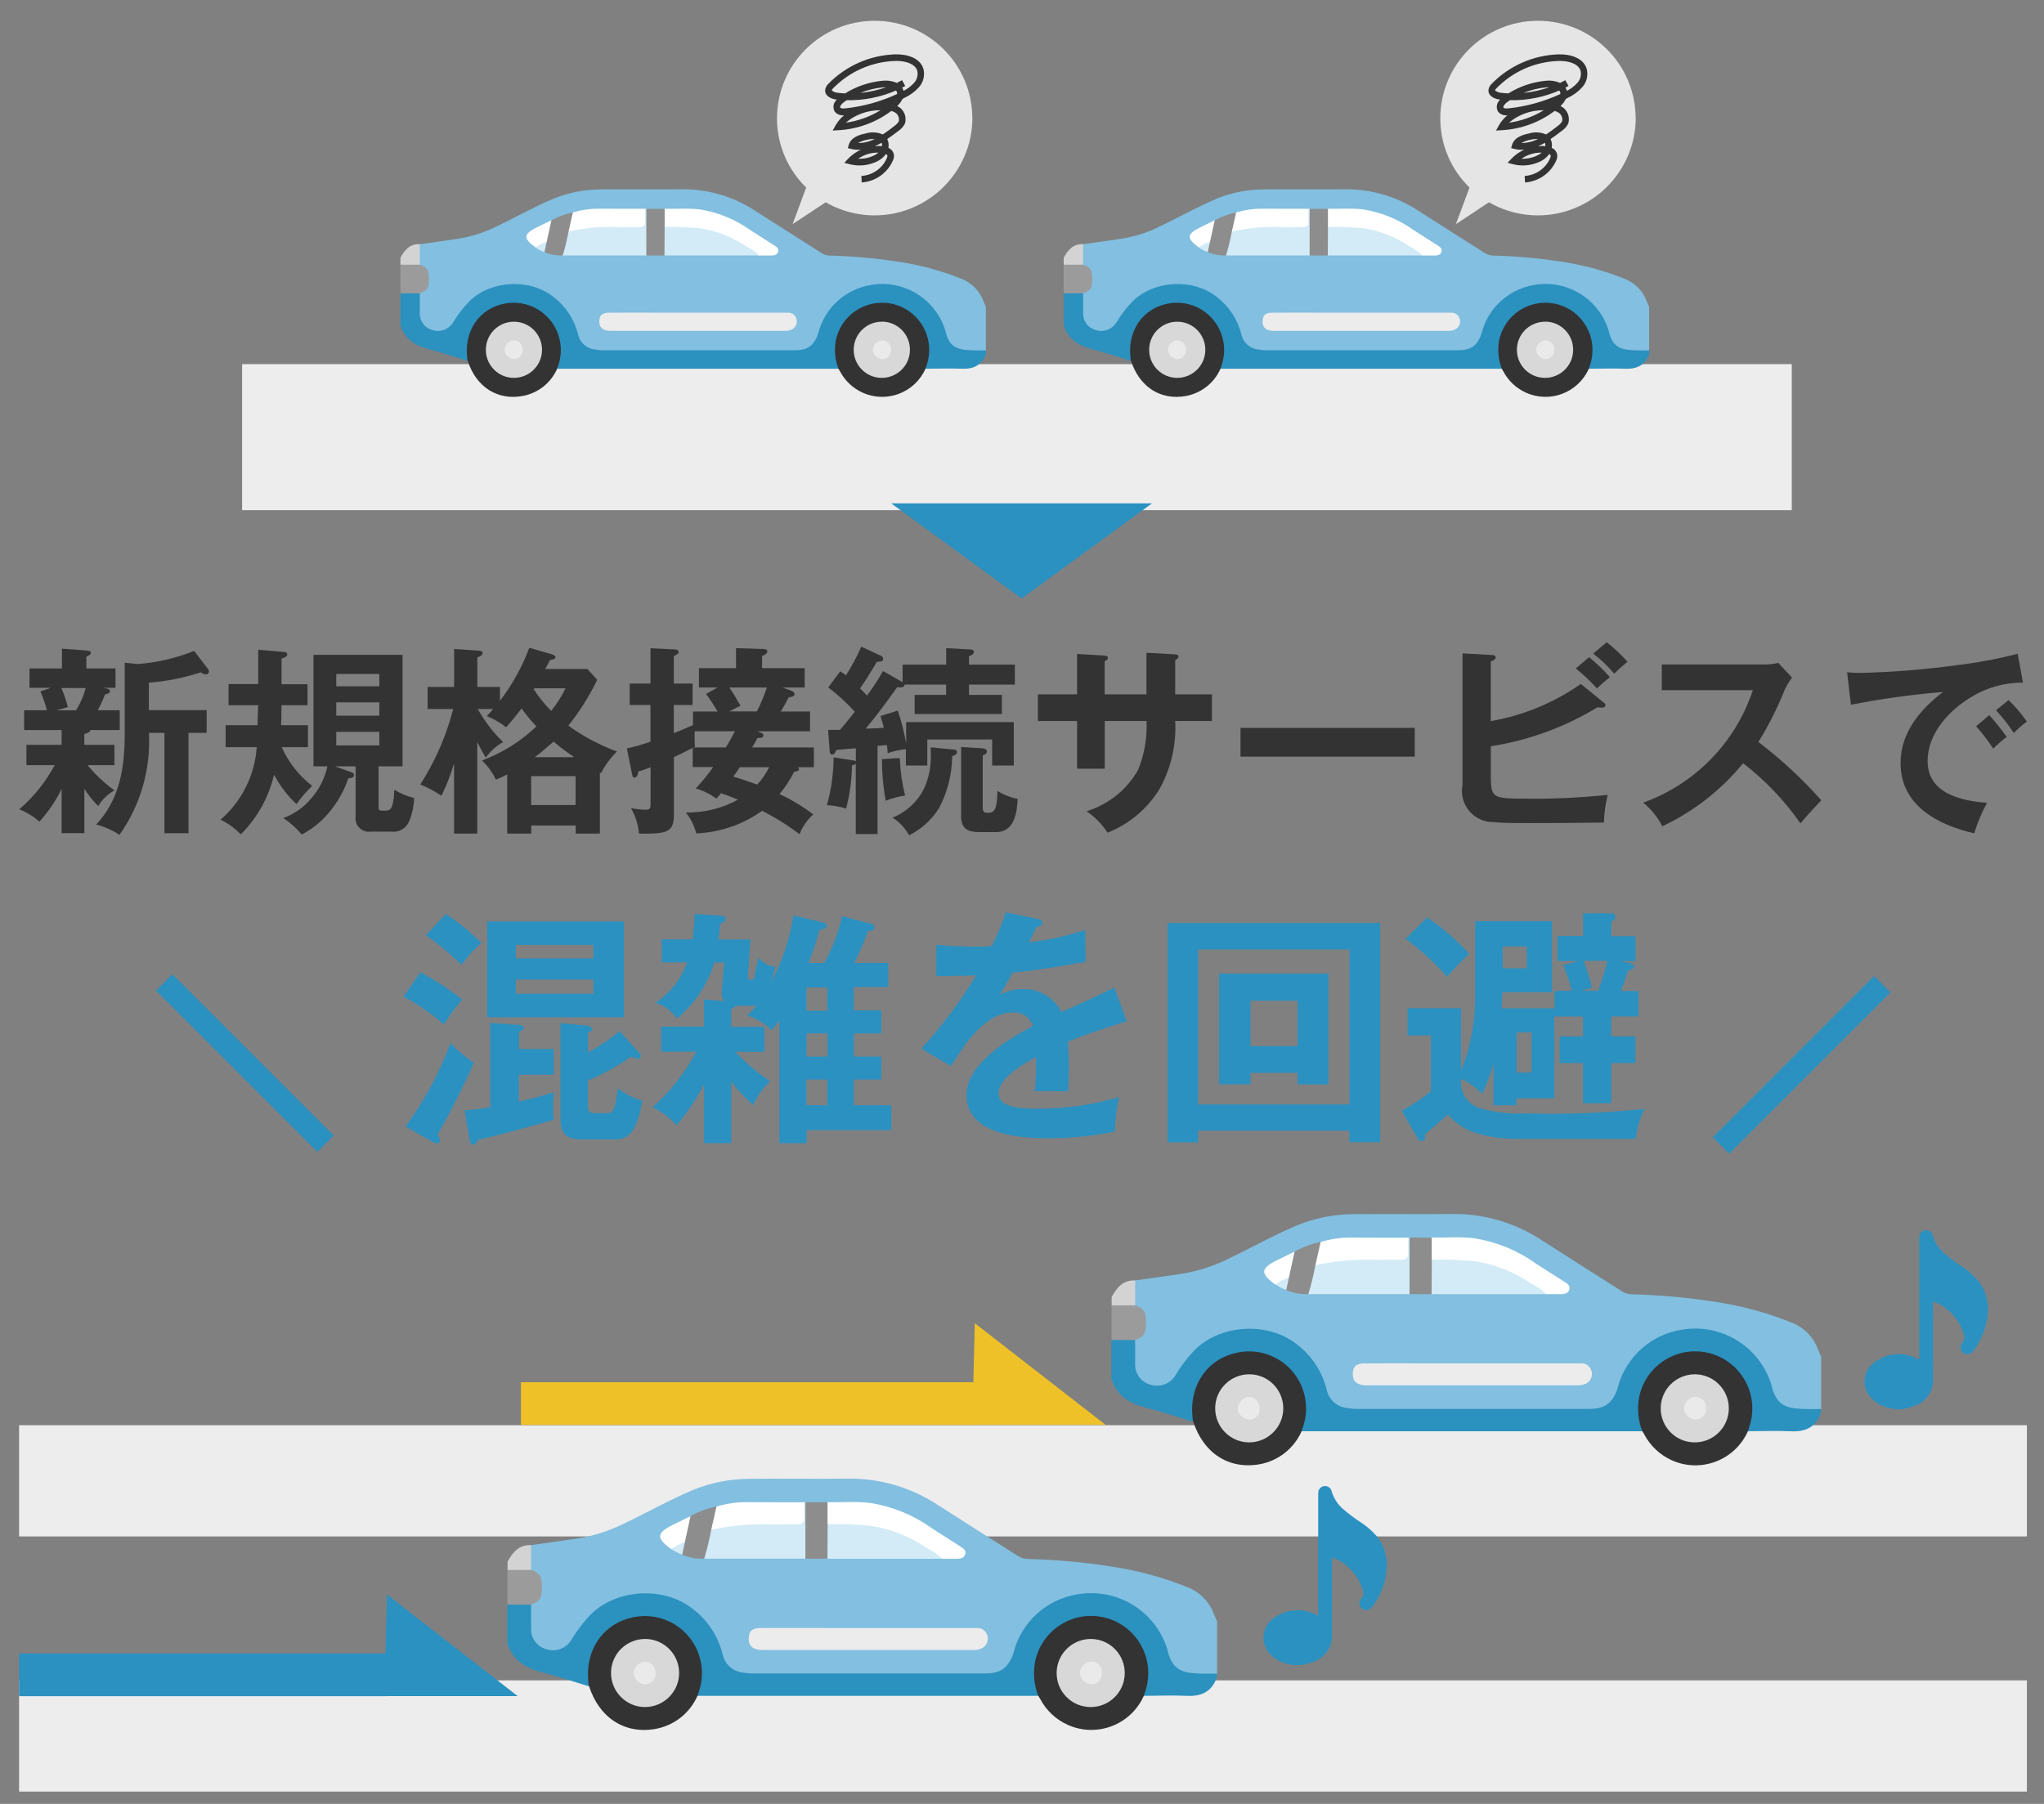 <?xml version="1.0" encoding="UTF-8"?>
<svg id="_レイヤー_36" data-name="レイヤー 36" xmlns="http://www.w3.org/2000/svg" viewBox="0 0 226 199.5">
  <rect x="0" y="0" width="226" height="199.5" fill="#808080" stroke="none"/>
  <defs>
    <style>
      .cls-1 {
        fill: #d3d3d3;
      }

      .cls-1, .cls-2, .cls-3, .cls-4, .cls-5, .cls-6, .cls-7, .cls-8, .cls-9, .cls-10, .cls-11, .cls-12, .cls-13, .cls-14, .cls-15 {
        stroke-width: 0px;
      }

      .cls-2 {
        fill: #eaeaea;
      }

      .cls-3 {
        fill: #d2ebf7;
      }

      .cls-4 {
        fill: #9b9b9b;
      }

      .cls-5 {
        fill: #82bfe0;
      }

      .cls-6 {
        fill: #e5e5e5;
      }

      .cls-7 {
        fill: #2b91bf;
      }

      .cls-8 {
        fill: #ededed;
      }

      .cls-9 {
        fill: #333;
      }

      .cls-10 {
        fill: #8d8d8d;
      }

      .cls-11 {
        fill: #fff;
      }

      .cls-12 {
        fill: #eec128;
      }

      .cls-13 {
        fill: #ececec;
      }

      .cls-14 {
        fill: #2b91c1;
      }

      .cls-15 {
        fill: #d8d8d8;
      }
    </style>
  </defs>
  <rect id="_長方形_62320" data-name="長方形 62320" class="cls-8" x="26.77" y="40.27" width="171.34" height="16.15"/>
  <g id="_グループ_158273" data-name="グループ 158273">
    <path id="_パス_923550" data-name="パス 923550" class="cls-6" d="M107.52,13.1c-.06,5.97-4.94,10.77-10.92,10.72-2.98-.03-5.81-1.28-7.84-3.47-1.83-1.97-2.85-4.56-2.85-7.25,0-5.96,4.83-10.8,10.8-10.8s10.8,4.83,10.8,10.8h.01Z"/>
    <path id="_パス_923551" data-name="パス 923551" class="cls-6" d="M87.65,24.78l5.85-3.87-3.21-3.28-2.65,7.15Z"/>
    <path id="_パス_923552" data-name="パス 923552" class="cls-9" d="M95.28,20.19l-.04-.73c1.23-.08,2.32-.83,2.81-1.96.04-.08.07-.18.07-.27-.02-.09-.08-.16-.16-.19-.3.4-.7.71-1.16.89-.9.39-1.9.48-2.85.23l-.6-.15.42-.45c.4-.42.88-.76,1.41-1-.36.02-.72,0-1.07-.09l-.37-.09.11-.37c.24-.81,1.13-1.1,1.87-1.25.62-.19,1.29-.15,1.89.11.44-.29.87-.61,1.27-.93.21-.14.38-.32.5-.53.09-.42-.12-.85-.52-1.02-.1-.05-.2-.09-.31-.12-1.69,1.27-3.71,2.01-5.82,2.13l-.66.04.32-.58c.24-.43.56-.8.94-1.11-.39.05-.79-.1-1.04-.41-.25-.44-.15-1,.25-1.33h-.06c-.67-.08-1.32-.45-1.24-1.1.05-.26.18-.49.37-.66,1.95-1.99,4.6-3.15,7.38-3.24,1.27-.03,2.74.37,3.11,1.61.18.71,0,1.47-.49,2.02-.44.49-.97.88-1.56,1.16l-.26.14c-.15.3-.35.57-.59.79.74.34,1.1,1.18.85,1.95-.17.33-.42.61-.73.81-.41.32-.81.61-1.22.89.15.3.19.64.13.97.32.14.55.43.61.77.02.22-.02.45-.12.65-.61,1.38-1.94,2.31-3.46,2.41ZM94.87,17.56c.56.02,1.12-.08,1.63-.3.23-.1.44-.22.62-.38-.8-.02-1.59.22-2.25.69h0ZM97.06,16.14c.16,0,.31,0,.46.03.02-.13,0-.26-.04-.38-.24.14-.49.26-.74.37.11,0,.22,0,.32,0h0ZM94.85,15.82c.66,0,1.3-.16,1.88-.46-.29,0-.58.03-.86.1-.36.06-.7.19-1.01.37h0ZM97.36,12.19h-.07c-1.38,0-2.73.49-3.78,1.38,1.37-.19,2.68-.66,3.85-1.38h0ZM93.64,11.07c-.11.07-.22.15-.32.22-.3.21-.49.51-.41.61.03.05.16.13.58.08,1.97-.21,3.9-.75,5.7-1.58,0-.05,0-.1,0-.15-.02-.09-.06-.17-.12-.24-1.71.74-3.56,1.11-5.43,1.07h0ZM99.14,6.74h-.12c-2.6.07-5.06,1.15-6.88,3-.05.05-.16.17-.17.23s.26.25.61.29c.29.03.57.06.86.07,1.25-.78,2.67-1.26,4.14-1.4.54-.06,1.08.02,1.57.24.2-.1.41-.2.59-.3l.35.64c-.11.06-.23.12-.34.18.07.11.12.23.15.36.44-.22.84-.52,1.17-.89.33-.36.46-.86.35-1.34-.25-.8-1.36-1.08-2.28-1.08h0ZM97.9,9.65c-.09,0-.18,0-.26.01-.87.08-1.71.29-2.52.62.97-.1,1.93-.31,2.85-.63h-.08Z"/>
  </g>
  <g id="_グループ_158273-2" data-name="グループ 158273">
    <path id="_パス_923550-2" data-name="パス 923550" class="cls-6" d="M180.86,13.1c-.06,5.97-4.94,10.77-10.92,10.72-2.98-.03-5.81-1.28-7.84-3.47-1.83-1.97-2.85-4.56-2.85-7.25,0-5.96,4.83-10.8,10.8-10.8s10.8,4.83,10.8,10.8h.01Z"/>
    <path id="_パス_923551-2" data-name="パス 923551" class="cls-6" d="M160.99,24.78l5.85-3.87-3.21-3.28-2.65,7.15Z"/>
    <path id="_パス_923552-2" data-name="パス 923552" class="cls-9" d="M168.62,20.19l-.04-.73c1.23-.08,2.32-.83,2.81-1.96.04-.08.07-.18.07-.27-.02-.09-.08-.16-.16-.19-.3.4-.7.71-1.16.89-.9.39-1.9.48-2.85.23l-.6-.15.42-.45c.4-.42.88-.76,1.41-1-.36.02-.72,0-1.07-.09l-.37-.09.11-.37c.24-.81,1.13-1.1,1.87-1.25.62-.19,1.29-.15,1.89.11.44-.29.87-.61,1.27-.93.21-.14.38-.32.5-.53.09-.42-.12-.85-.52-1.02-.1-.05-.2-.09-.31-.12-1.69,1.27-3.71,2.01-5.82,2.13l-.66.04.32-.58c.24-.43.56-.8.94-1.11-.39.05-.79-.1-1.04-.41-.25-.44-.15-1,.25-1.33h-.06c-.67-.08-1.32-.45-1.24-1.1.05-.26.18-.49.37-.66,1.95-1.99,4.6-3.15,7.38-3.24,1.27-.03,2.74.37,3.11,1.61.18.71,0,1.47-.49,2.02-.44.49-.97.88-1.56,1.16l-.26.14c-.15.3-.35.57-.59.79.74.34,1.1,1.18.85,1.95-.17.33-.42.61-.73.81-.41.32-.81.61-1.22.89.15.3.19.64.13.97.32.14.55.43.61.77.02.22-.02.45-.12.65-.61,1.38-1.94,2.31-3.46,2.41ZM168.21,17.56c.56.02,1.12-.08,1.63-.3.23-.1.44-.22.62-.38-.8-.02-1.59.22-2.25.69h0ZM170.4,16.14c.16,0,.31,0,.46.03.02-.13,0-.26-.04-.38-.24.14-.49.26-.74.37.11,0,.22,0,.32,0h0ZM168.19,15.82c.66,0,1.3-.16,1.88-.46-.29,0-.58.03-.86.1-.36.06-.7.19-1.01.37h0ZM170.69,12.19h-.07c-1.38,0-2.73.49-3.78,1.38,1.37-.19,2.68-.66,3.85-1.38h0ZM166.97,11.07c-.11.07-.22.15-.32.22-.3.21-.49.51-.41.61.03.05.16.13.58.08,1.97-.21,3.9-.75,5.7-1.58,0-.05,0-.1,0-.15-.02-.09-.06-.17-.12-.24-1.71.74-3.56,1.11-5.43,1.07h0ZM172.48,6.74h-.12c-2.6.07-5.06,1.15-6.88,3-.05.05-.16.17-.17.23s.26.25.61.29c.29.03.57.06.86.07,1.25-.78,2.67-1.26,4.14-1.4.54-.06,1.08.02,1.57.24.2-.1.41-.2.59-.3l.35.64c-.11.06-.23.12-.34.18.07.11.12.23.15.36.44-.22.84-.52,1.17-.89.33-.36.46-.86.35-1.34-.25-.8-1.36-1.08-2.28-1.08h0ZM171.24,9.65c-.09,0-.18,0-.26.01-.87.08-1.71.29-2.52.62.97-.1,1.93-.31,2.85-.63h-.08Z"/>
  </g>
  <path id="_パス_923562" data-name="パス 923562" class="cls-14" d="M112.96,66.19l14.41-10.52h-28.83l14.41,10.52Z"/>
  <rect id="_長方形_62321" data-name="長方形 62321" class="cls-8" x="2.11" y="157.62" width="222" height="12.3"/>
  <g id="_グループ_158278" data-name="グループ 158278">
    <path id="_パス_923582" data-name="パス 923582" class="cls-14" d="M209.52,155.85c-.34-.08-.68-.13-1.01-.23-.61-.18-1.17-.52-1.6-.99-1.01-1.03-1-2.68.02-3.69.08-.08.16-.15.25-.22,1.38-1.09,3.28-1.27,4.83-.45l.2.11v-13.42c0-.14.01-.27.04-.4.13-.39.56-.61.95-.47.23.08.4.25.48.48.23.82.7,1.55,1.36,2.09.56.48,1.15.93,1.77,1.33.7.44,1.32.98,1.87,1.6.86,1.06,1.25,2.42,1.09,3.78-.13,1.39-.63,2.72-1.45,3.86-.08.12-.17.23-.27.33-.28.27-.72.28-1.02.02-.29-.25-.34-.68-.13-1,0-.01.01-.02.02-.03.29-.27.37-.71.19-1.06-.49-1.6-1.67-2.88-3.22-3.5-.03-.01-.06-.02-.09-.03-.02,0-.04,0-.06,0v.24c0,2.76-.02,5.51,0,8.26.07,1.32-.73,2.54-1.97,3-.42.16-.85.28-1.29.36l-.13.04h-.84Z"/>
  </g>
  <rect id="_長方形_62323" data-name="長方形 62323" class="cls-8" x="2.11" y="185.84" width="222" height="12.3"/>
  <g id="_グループ_158281" data-name="グループ 158281">
    <path id="_パス_923603" data-name="パス 923603" class="cls-14" d="M143.06,184.17c-.34-.08-.68-.13-1.01-.23-.61-.18-1.17-.52-1.6-.99-1.01-1.03-1-2.68.02-3.69.08-.08.16-.15.25-.22,1.38-1.09,3.27-1.27,4.83-.45.06.03.11.06.2.1v-13.42c0-.13.01-.27.04-.4.1-.31.39-.52.72-.52.33,0,.62.21.71.52.23.82.7,1.55,1.36,2.09.56.48,1.15.93,1.77,1.33.7.44,1.32.98,1.87,1.6.86,1.06,1.25,2.42,1.09,3.78-.13,1.39-.63,2.72-1.45,3.86-.08.12-.17.23-.27.33-.28.27-.72.28-1.02.02-.29-.25-.34-.68-.13-1,0-.01.01-.02.02-.03.29-.27.37-.71.19-1.06-.49-1.6-1.67-2.88-3.22-3.5-.03-.01-.06-.02-.09-.03-.02,0-.04,0-.06,0v.24c0,2.75-.02,5.51,0,8.26.07,1.32-.73,2.54-1.97,3-.42.15-.85.28-1.29.36l-.13.03h-.84Z"/>
  </g>
  <g id="_グループ_158282" data-name="グループ 158282">
    <g>
      <rect id="_長方形_62324" data-name="長方形 62324" class="cls-14" x="2.11" y="182.87" width="40.67" height="4.72"/>
      <path id="_パス_923604" data-name="パス 923604" class="cls-14" d="M42.78,176.34l14.46,11.24h-14.73l.27-11.24Z"/>
    </g>
  </g>
  <g id="_グループ_158282-2" data-name="グループ 158282">
    <rect id="_長方形_62324-2" data-name="長方形 62324" class="cls-12" x="57.6" y="152.87" width="50.18" height="4.72"/>
    <path id="_パス_923604-2" data-name="パス 923604" class="cls-12" d="M107.78,146.34l14.46,11.24h-14.73l.27-11.24Z"/>
  </g>
  <g id="_グループ_158286" data-name="グループ 158286">
    <rect id="_長方形_62325" data-name="長方形 62325" class="cls-14" x="25.79" y="104.95" width="2.56" height="25.23" transform="translate(-75.2 53.58) rotate(-45)"/>
    <rect id="_長方形_62326" data-name="長方形 62326" class="cls-14" x="186.59" y="116.49" width="25.23" height="2.56" transform="translate(-24.93 175.35) rotate(-45)"/>
    <g id="_グループ_158284" data-name="グループ 158284">
      <path id="_パス_923617" data-name="パス 923617" class="cls-9" d="M9.32,81.19v1.18h3.33v2.25h-2.97c.87,1.05,1.86,1.99,2.97,2.79-.74.41-1.36,1.01-1.78,1.74-.59-.58-1.11-1.22-1.54-1.92v4.91h-2.52v-4.89c-.64,1.32-1.46,2.54-2.46,3.62-.65-.59-1.41-1.05-2.23-1.36,1.6-1.37,2.93-3.03,3.93-4.89h-3.13v-2.25h3.89v-1.63H2.67v-2.19h2.52c-.19-.71-.43-1.4-.72-2.08l1.16-.4h-2.37v-2.14h3.59v-2.19l2.7.2c.27.02.49.07.49.27,0,.15-.09.22-.49.42v1.3h3.22v2.14h-1.36l.34.07c.2.04.4.09.4.29s-.13.27-.54.38c-.23.6-.5,1.18-.8,1.74h2.43v2.19h-3.24c-.04.25-.38.36-.69.45ZM6.78,76.08c.3.68.54,1.39.72,2.12l-1.25.36h2.16c.47-.77.84-1.6,1.07-2.47h-2.7ZM16.47,81.12c.2,4-.95,7.95-3.26,11.21-.79-.52-1.66-.9-2.57-1.14,2.66-2.88,3.15-6.35,3.15-10.14v-7.76l1.47.15c2.13-.17,4.22-.66,6.21-1.45l1.52,1.99c.07.08.11.18.11.29,0,.17-.12.3-.29.31-.02,0-.03,0-.05,0-.2-.02-.4-.1-.56-.22-1.86.61-3.79.99-5.74,1.14v3.04h6.39v2.51h-2.01v11.1h-2.66v-11.1h-1.72v.06Z"/>
      <path id="_パス_923618" data-name="パス 923618" class="cls-9" d="M34,75.65v2.34h-2.88v.4c0,.6-.02,1.5-.04,1.81h2.97v2.43h-2.9c.75,1.69,1.91,3.16,3.37,4.29-.65.61-1.23,1.28-1.74,2.01-1.01-.94-1.84-2.04-2.48-3.26-.58,2.51-1.86,4.8-3.68,6.61-.64-.67-1.4-1.22-2.23-1.63,2.35-2.03,3.78-4.92,4-8.02h-3.44v-2.43h3.53c0-.51.02-1.47.07-2.21h-3.28v-2.34h3.28v-3.79l2.9.25c.2.02.31.09.31.27,0,.25-.31.36-.63.45v2.84h2.89ZM37,84.74l1.92.69c.13.04.22.15.22.29,0,.25-.25.34-.63.36-.48,1.44-1.25,2.77-2.25,3.91-.8.95-1.79,1.73-2.9,2.3-.59-.7-1.27-1.31-2.03-1.82,1.21-.44,2.28-1.2,3.1-2.19.88-1.01,1.49-2.22,1.77-3.53h-1.54v-12.33h9.85v12.33h-2.65v4.42c0,.46.02.49.67.49.56,0,.98-.02,1.07-2.32.68.42,1.42.73,2.19.92-.03.89-.22,1.77-.56,2.59-.33.78-1.15,1.24-1.99,1.12h-2.25c-.8.12-1.54-.42-1.67-1.22-.02-.13-.02-.26,0-.39v-5.61h-2.3ZM41.94,75.9v-1.36h-4.76v1.36h4.76ZM37.18,77.68v1.47h4.76v-1.47h-4.76ZM37.18,80.94v1.5h4.76v-1.5h-4.76Z"/>
      <path id="_パス_923619" data-name="パス 923619" class="cls-9" d="M64.96,74l1.07,1.18c-.87,1.81-1.94,3.51-3.19,5.07,1.65,1.2,3.46,2.16,5.38,2.86-.71.69-1.31,1.5-1.76,2.39l-.13-.07v6.76h-2.68v-.89h-4.91v.89h-2.66v-6.54c-.4.2-.83.4-1.25.58-.37-.8-.9-1.52-1.54-2.12,2.24-.84,4.29-2.12,6.02-3.77-.59-.63-1.14-1.29-1.65-1.99-.53.72-1.1,1.42-1.7,2.08-.65-.51-1.37-.93-2.14-1.24.25-.25.49-.51.71-.78h-1.71c.76,1.35,1.7,2.59,2.81,3.66-.76.42-1.42,1.01-1.92,1.72-.34-.56-.65-1.14-.94-1.72v10.12h-2.57v-7.75c-.36,1.23-.83,2.42-1.39,3.57-.73-.5-1.52-.92-2.34-1.25,1.65-2.57,2.88-5.39,3.64-8.35h-2.83v-2.44h2.93v-4.19l2.7.18c.25.02.45.04.45.25s-.15.31-.58.51v3.25h2.5v1.54c1.36-1.79,2.46-3.76,3.24-5.87l2.5.72c.22.07.4.2.4.31,0,.18-.18.27-.6.31-.07.15-.4.78-.54,1.01h4.68ZM63.64,89.03v-3.19h-4.91v3.19h4.91ZM59.02,76.23c.55.86,1.2,1.66,1.92,2.39.63-.77,1.16-1.61,1.59-2.5h-3.44l-.07.11ZM63.49,83.74c-.79-.53-1.55-1.1-2.28-1.72-.67.6-1.36,1.18-2.08,1.72h4.36Z"/>
      <path id="_パス_923620" data-name="パス 923620" class="cls-9" d="M76.64,78.69h2.7c-.39-.67-.82-1.32-1.27-1.94l1.27-.72h-2.06v-2.14h4.1v-2.21l2.88.09c.18,0,.58,0,.58.27s-.36.42-.58.51v1.34h4.71v2.14h-2.46l1.03.38c.18.07.31.18.31.36,0,.22-.22.29-.65.36-.27.51-.56,1.05-.87,1.56h3.23v2.19h-5.83l.34.13c.2.09.34.15.34.31,0,.27-.27.31-.65.29-.18.34-.4.74-.6,1.05h6.83v2.19h-1.76c.07.04.11.12.11.2,0,.2-.18.25-.54.31-.44.88-.98,1.7-1.61,2.46,1.32.61,2.57,1.37,3.73,2.25-.67.6-1.19,1.35-1.52,2.19-1.3-.99-2.68-1.85-4.13-2.59-2.13,1.52-4.66,2.39-7.28,2.5-.23-.84-.62-1.63-1.16-2.32,2.01.05,4-.44,5.76-1.41-.63-.27-1.25-.51-1.87-.72-.15.2-.31.38-.51.6-.69-.5-1.46-.88-2.28-1.12.69-.74,1.34-1.53,1.92-2.37h-2.26v-2.12c-.69.36-1.32.67-2.08,1.03v6.34c0,1.7-.51,2.12-3.01,2.12-.29,0-.58,0-.85-.02-.09-.99-.39-1.95-.89-2.81.53.11,1.07.17,1.61.18.51,0,.56-.18.56-.65v-4.04c-.46.18-.89.34-1.36.46-.02.27-.09.67-.45.67-.15,0-.18-.09-.27-.54l-.54-2.68c.89-.19,1.76-.44,2.61-.74v-4.06h-2.3v-2.37h2.3v-3.91l2.61.13c.11,0,.51,0,.51.31,0,.13-.11.2-.54.45v3.02h2.08v2.37h-2.08v3.11c.74-.29,1.43-.58,2.12-.89v-1.52ZM76.8,81.5c0,.36.02.72.04,1.07-.05.04-.1.07-.15.09h3.57c.36-.58.69-1.18,1-1.79h-4.44c-.02.21-.03.42-.02.62h0ZM84.79,76.03h-4.15c.45.65.85,1.34,1.24,2.03-.42.18-.84.39-1.24.62h3.04c.44-.85.81-1.74,1.11-2.65h0ZM81.8,84.85c-.22.36-.45.67-.72,1.03.92.29,1.77.58,2.64.89.54-.57.98-1.22,1.32-1.92h-3.24Z"/>
      <path id="_パス_923621" data-name="パス 923621" class="cls-9" d="M97.02,92.24h-2.4v-7.79c-.11.12-.26.19-.42.2-.02,1.61-.24,3.22-.65,4.78-.69-.23-1.4-.35-2.12-.38.48-1.72.73-3.5.74-5.29l2.19.34c.1,0,.2.04.27.11v-1.45c-.74.05-1.52.11-2.16.18-.07.2-.2.51-.46.51-.18,0-.25-.11-.27-.34l-.18-2.39h1.32c.51-.6,1.12-1.34,1.63-2.01-.89-.98-1.87-1.88-2.93-2.68l1.32-1.79c.22.14.43.29.63.45.65-1.01,1.22-2.07,1.7-3.17l2.23,1.03c.12.06.19.18.18.31,0,.27-.2.31-.69.34-.6,1.01-1.18,1.97-1.85,2.93.27.27.63.65.76.8.65-.87,1.24-1.78,1.77-2.72l2.1,1.2.07.04v-1.94h4.82v-1.83l2.72.15c.18,0,.34.09.34.27,0,.27-.36.4-.54.46v.94h5.07v2.21h-5.07v1.14h3.64v2.12h-9.65v-2.12h3.48v-1.14h-4.6c-.04.27-.18.31-.45.31-.12,0-.24,0-.36-.02-1.12,1.56-2.23,3.1-3.48,4.58.8-.02,1.34-.04,2.01-.09-.11-.45-.25-.89-.38-1.3l1.92-.6c.4,1.19.71,2.4.92,3.64v-2.37h11.9v4.8h-2.39v-2.88h-7.17v2.88h-2.37v-1.81c-.68.07-1.36.22-2.01.45-.02-.36-.04-.6-.09-.91l-1.03.11v9.74ZM99.49,83.83v.11c.06,1.36.25,2.72.58,4.04-.73.11-1.45.31-2.14.58-.28-1.52-.42-3.06-.42-4.6l1.99-.13ZM98.66,90.43c1.53-.6,2.78-1.75,3.51-3.22.56-1.23.81-2.58.74-3.93v-.63l2.59.25c.18.02.31.09.31.27s-.11.31-.53.46c-.02,2-.52,3.97-1.45,5.74-.81,1.29-1.95,2.33-3.31,3.01-.44-.8-1.07-1.47-1.84-1.96h0ZM108.66,82.77c.25.02.45.11.45.36s-.25.34-.45.4v5.76c0,.46.07.6.63.6.8,0,.94-.67,1-2.41.69.42,1.44.72,2.23.87-.07,1.56-.36,3.68-2.41,3.68h-1.76c-1.27,0-2.08-.31-2.08-1.74v-7.68l2.39.15Z"/>
      <path id="_パス_923622" data-name="パス 923622" class="cls-9" d="M126.77,72.19l3.17.18c.31.02.36.13.36.22,0,.22-.2.34-.36.4v3.8h4.06v2.95h-4.06c.14,2.6-.45,5.18-1.7,7.46-1.34,2.22-3.37,3.93-5.78,4.89-.61-.93-1.39-1.74-2.32-2.37,2.42-.75,4.47-2.39,5.71-4.6.69-1.71,1-3.54.92-5.38h-4.62v5.27h-3.06v-5.27h-4.33v-2.95h4.33v-4.47l2.95.18c.34.02.46.09.46.25s-.09.22-.36.38v3.66h4.62v-4.6Z"/>
      <path id="_パス_923623" data-name="パス 923623" class="cls-9" d="M156.43,80.5v3.18h-19.27v-3.18h19.27Z"/>
      <path id="_パス_923624" data-name="パス 923624" class="cls-9" d="M164.83,86.17c.07,2.1.31,2.16,4.15,2.16,2.93.03,5.86-.12,8.78-.42-.25,1-.39,2.03-.42,3.06-.56,0-2.43.02-3.91.04-1.52.02-2.99.02-3.84.02-1.61,0-3.51,0-4.4-.11-1.91.05-3.5-1.45-3.55-3.36,0-.26.01-.52.07-.78v-14.52l3.24.18c.31.02.42.09.42.27s-.15.29-.54.45v6.59c3.58-.62,6.98-2.02,9.96-4.11l2.55,2.08c.1.06.16.16.18.27,0,.25-.34.27-.51.27-.13,0-.25-.02-.38-.04-3.61,2.2-7.62,3.66-11.79,4.31v3.65ZM175.7,72.68c.83.67,1.59,1.41,2.3,2.21-.5.39-.98.8-1.43,1.25-.72-.8-1.5-1.54-2.34-2.21l1.47-1.25ZM177.65,71.03c.83.64,1.6,1.37,2.3,2.16-.51.41-1.01.85-1.47,1.32-.69-.82-1.47-1.57-2.32-2.23l1.49-1.25Z"/>
      <path id="_パス_923625" data-name="パス 923625" class="cls-9" d="M201.37,88.51c-.87.92-1.7,1.83-2.3,2.55-1.76-2.53-3.9-4.77-6.34-6.65-2.42,2.96-5.47,5.34-8.93,6.97-.52-1.01-1.24-1.9-2.12-2.61,5.74-2.06,10.21-6.65,12.13-12.44h-10.07v-2.84h11.34c.52,0,1.04-.05,1.54-.18l1.52,1.63c-.42.55-.76,1.16-1,1.81-.76,1.84-1.67,3.62-2.72,5.31,2.52,1.92,4.86,4.08,6.96,6.45Z"/>
      <path id="_パス_923626" data-name="パス 923626" class="cls-9" d="M205.66,74.42c3.57-.08,7.12-.37,10.66-.85,2.28-.27,4.54-.69,6.77-1.27l.58,3.19c-1.99-.01-3.95.53-5.65,1.56-2.5,1.47-4.89,4.06-4.89,7.12,0,3.57,3.68,4.4,6.57,4.62-.59,1.07-1.06,2.2-1.41,3.37-4.04-.92-8.15-3.09-8.15-7.77,0-3.37,2.16-5.92,4.69-7.86-3.42.28-6.82.75-10.18,1.41l-.42-3.59c.48.04.95.07,1.45.07ZM221.88,81.5c-.53.39-1.03.82-1.49,1.3-.57-.87-1.2-1.7-1.9-2.48l1.45-1.23c.7.76,1.34,1.57,1.94,2.41h0ZM224.11,79.8c-.52.38-1.01.81-1.45,1.27-.58-.9-1.24-1.74-1.97-2.52l1.39-1.12c.76.72,1.43,1.51,2.02,2.37h0Z"/>
    </g>
    <g id="_グループ_158285" data-name="グループ 158285">
      <g>
        <path id="_パス_923627" data-name="パス 923627" class="cls-14" d="M51.11,110.54c-.76.85-1.44,1.79-2.01,2.78-1.37-1.21-2.88-2.24-4.49-3.09l1.87-2.7c1.63.86,3.18,1.87,4.63,3.01ZM49.81,115.34c.76.84,1.63,1.57,2.59,2.18-1.2,2.73-2.55,5.4-4.03,8,.15.17.25.38.28.61.01.16-.11.3-.27.31-.01,0-.03,0-.04,0-.15,0-.29-.04-.41-.11l-3.09-1.74c2.08-2.83,3.75-5.95,4.97-9.24ZM53.23,104.28c-.83.72-1.57,1.53-2.21,2.43-1.21-1.21-2.53-2.31-3.94-3.28l2.21-2.34c1.42.92,2.74,2,3.94,3.2h0ZM61.23,116.03v2.83h-3.86v2.98c1.3-.31,2.63-.63,3.89-1.05-.08.53-.11,1.06-.11,1.6,0,.5.03,1.05.06,1.46-4.41,1.24-6.12,1.71-8.38,2.21-.19.39-.31.55-.52.55-.28,0-.36-.39-.39-.58l-.55-3.23c.95-.06,1.9-.18,2.84-.36v-9.31l3.17.22c.27.03.52.08.52.33,0,.19-.17.28-.52.44v1.9h3.86ZM68.98,101.91v10.59h-15.11v-10.59h15.11ZM65.61,104.5h-8.57v1.49h8.57v-1.49ZM57.04,108.33v1.57h8.57v-1.57h-8.57ZM65.01,122.2c0,.66.11.91.74.91h1.46c.69,0,.88-.91,1.08-2.73.82.59,1.74,1.05,2.7,1.35-.12,1.08-.42,2.12-.91,3.09-.39.79-1.22,1.26-2.1,1.19h-3.75c-1.65,0-2.26-.66-2.26-2.32v-10.53l2.84.25c.33.03.66.19.66.44,0,.14-.08.22-.46.33v2.23c1.24-.68,2.41-1.48,3.5-2.37l2.1,2.34c.19.22.22.25.22.41,0,.16-.12.3-.29.31-.02,0-.03,0-.05,0-.24-.05-.47-.13-.69-.25-1.5,1.05-3.11,1.94-4.8,2.65v2.7Z"/>
        <path id="_パス_923628" data-name="パス 923628" class="cls-14" d="M97.44,111.78v2.51h-3.03v2.56h3.03v2.54h-3.03v2.84h4.14v2.76h-9.37v1.44h-3.01v-13.59c-.26.39-.54.76-.86,1.1-.75-.74-1.67-1.3-2.67-1.63.38-.39.74-.8,1.08-1.24-.19.11-.41.17-.63.17h-1.74c-.11.19-.19.22-.5.31v2.01h3.67v2.76h-3.23c1.16,1.23,2.45,2.32,3.86,3.25-.78.76-1.42,1.65-1.9,2.63-.88-.78-1.69-1.65-2.4-2.59v6.81h-3.01v-6.49c-.84,1.62-1.85,3.14-3.03,4.52-.74-.83-1.64-1.5-2.65-1.99,1.96-1.75,3.59-3.83,4.83-6.15h-3.89v-2.77h4.74v-3.01l2.21.19c-.21-.31-.29-.68-.25-1.05l.27-3.23h-1.08c-.74,2.43-2.18,4.59-4.14,6.2-.58-.82-1.41-1.43-2.37-1.74,1.62-1.07,2.85-2.63,3.5-4.47h-2.82v-2.54h3.42c.13-.93.2-1.87.22-2.81l2.98.19c.06,0,.46.06.46.36,0,.25-.19.36-.61.53-.03.39-.11,1.16-.19,1.74h3.53l-.27,4c-.03.25,0,.46.33.46.25,0,.31-.08.39-.39.03-.11.33-1.6.41-2.07.48.57,1.16.94,1.9,1.02-.13.63-.31,1.25-.55,1.85,1.29-2.34,2.15-4.89,2.54-7.53l3.25.77c.22.06.44.19.44.41s-.25.33-.8.41c-.33,1.25-.73,2.47-1.21,3.67h1.74c.91-1.62,1.57-3.37,1.96-5.18l3.23.85c.2.02.35.19.36.39,0,.25-.22.39-.72.41-.43,1.21-.94,2.39-1.52,3.53h3.75v2.67h-3.81v2.57h3.05ZM91.48,111.78v-2.57h-2.32v2.57h2.32ZM89.17,116.85h2.32v-2.56h-2.32v2.56ZM91.48,122.23v-2.84h-2.32v2.84h2.32Z"/>
        <path id="_パス_923629" data-name="パス 923629" class="cls-14" d="M111.18,100.89l3.53.74c.25.06.55.14.55.44,0,.17-.14.41-.66.44-.25.52-.58,1.21-.83,1.71,2.12-.25,4.21-.71,6.23-1.38l.03,3.53c-2.54.46-5.35.94-8.05,1.19-.5.88-.97,1.68-1.43,2.46.81-.43,1.71-.65,2.63-.63,1.76-.03,3.39.96,4.17,2.54,1.99-.88,4.22-1.87,5.85-2.73l1.38,3.75c-2.21.69-4.47,1.41-6.51,2.26.08.91.11,1.85.11,2.76s-.03,1.82-.08,2.73c-.83-.03-1.85-.03-2.34-.03-.44,0-.91,0-1.35.03.12-1.26.17-2.53.14-3.8-1.35.74-4.14,2.29-4.14,4.03s3.06,1.68,4.66,1.68c2.93-.02,5.84-.45,8.66-1.27-.3,1.25-.45,2.52-.44,3.8-2.5.52-5.05.77-7.61.74-3.14,0-8.82-.49-8.82-4.77,0-3.45,4.66-6.23,7.36-7.64-.32-.97-1.27-1.59-2.29-1.49-3.01,0-5.38,3.64-6.78,5.93l-3.28-1.93c2.28-2.5,4.31-5.22,6.07-8.11-.83.03-2.12.06-3.09.06h-1.32v-3.45c1.46.14,2.95.22,4.44.22.55,0,1.21-.03,1.68-.06.63-1.2,1.15-2.46,1.56-3.75Z"/>
        <path id="_パス_923630" data-name="パス 923630" class="cls-14" d="M132.47,125.04v1.3h-3.36v-24.26h23.49v24.24h-3.4v-1.27h-16.73ZM149.21,105h-16.74v17.15h16.74v-17.15ZM138.26,118.65v1.27h-3.47v-12.24h12.08v12.25h-3.4v-1.27h-5.2ZM143.47,110.68h-5.21v5.02h5.21v-5.02Z"/>
        <path id="_パス_923631" data-name="パス 923631" class="cls-14" d="M171.88,111.48v-1.9h1.9c-.23-.97-.54-1.92-.94-2.84l1.71-.46h-2.34v-2.76h2.83v-2.51h3.12c.25,0,.44.11.44.39s-.22.41-.44.53v1.6h2.67v2.76h-1.71l1.05.22c.17.03.52.19.52.39,0,.28-.46.39-.69.44-.25.77-.5,1.52-.77,2.26h1.93v2.81h-3.01v2.21h2.67v2.95h-2.67v4.44h-3.12v-4.44h-2.59v-2.95h2.59v-2.2h-3.17v9.05h-4.19v.77h-2.54v-4.75c-.27,1.21-.7,2.38-1.27,3.47-.67-.68-1.45-1.24-2.32-1.66v.5c.03,1.24.83,2.33,2.01,2.73,1.69.5,3.45.7,5.21.61,4.35.12,8.71-.05,13.04-.5-.49,1.04-.81,2.16-.94,3.31h-13.35c-1.28,0-2.56-.17-3.8-.5-1.41-.32-2.67-1.08-3.61-2.18-.86.72-1.74,1.46-2.56,2.21.02.11.03.22.03.33.01.2-.15.38-.35.39-.02,0-.04,0-.06,0-.17-.01-.32-.12-.39-.27l-1.79-3.09c1.14-.61,2.23-1.33,3.23-2.15v-6.18h-2.57v-3.01h5.9v6.97c1.06-2.7,1.59-5.57,1.57-8.46v-8.13h8.49v7.86h-5.49c-.03.61-.06,1.19-.08,1.77h5.83ZM162.45,105.49c-.63.55-1.87,1.87-2.46,2.54-1.36-1.57-2.89-2.98-4.58-4.19l2.37-2.37c1.72,1.14,3.29,2.49,4.66,4.03ZM166.15,107.09h2.67v-2.42h-2.67v2.42ZM167.69,118.62h1.65v-4.44h-1.65v4.44ZM176.02,109.24l-1.21.33h1.9c.39-1.08.74-2.21,1.02-3.31h-2.65c.39.96.71,1.96.94,2.98h0Z"/>
      </g>
    </g>
  </g>
  <g id="_グループ_50625" data-name="グループ 50625">
    <path id="_パス_692473" data-name="パス 692473" class="cls-5" d="M46.42,27.01c1.44-.21,2.87-.4,4.31-.62,1.44-.24,2.83-.68,4.14-1.33,2.13-1.01,4.18-2.19,6.36-3.1,1.65-.67,3.4-1.01,5.18-1.01,2.97-.03,5.94.02,8.91-.02,2.93-.04,5.8.8,8.24,2.42,2.41,1.55,4.83,3.07,7.24,4.61.26.18.57.28.88.3,2.46.06,4.92.27,7.35.64,2.51.35,4.96,1,7.31,1.95,1.13.45,2.02,1.37,2.42,2.51.07.2.17.38.25.57v4.8c-.07.08-.15.15-.24.2-1.65.74-3.95-.27-4.47-1.99-.75-2.47-2.29-4.21-4.79-4.93-3.67-1.11-7.54.96-8.66,4.63,0,.03-.02.06-.03.09-.12.45-.31.87-.57,1.26-.55.71-1.42,1.11-2.32,1.06-.61.02-1.22,0-1.83,0h-19.4c-.95,0-1.84-.14-2.53-.9-.32-.39-.55-.85-.65-1.34-1.04-3.7-4.88-5.87-8.58-4.83-.81.23-1.56.59-2.24,1.09-.87.64-1.59,1.46-2.1,2.41-.41.94-1.38,1.51-2.4,1.42-1.15-.05-2.06-.98-2.09-2.13-.08-.77-.04-1.56.11-2.32.04-.14.13-.26.25-.34.69-.48.87-1.43.39-2.12-.09-.13-.2-.25-.33-.34-.18-.11-.3-.29-.34-.5-.07-.73-.31-1.47.21-2.14Z"/>
    <path id="_パス_692474" data-name="パス 692474" class="cls-7" d="M46.42,32.44c0,.71,0,1.43,0,2.14-.05.9.54,1.7,1.41,1.93.85.27,1.78-.07,2.26-.83.51-.87,1.13-1.67,1.84-2.39,2.37-2.31,6.65-2.52,9.25-.46,1.35,1.02,2.32,2.48,2.73,4.13.18.9.92,1.58,1.83,1.69.35.06.71.1,1.06.09,6.91,0,13.82,0,20.73,0,.86,0,1.73,0,2.37-.77.26-.33.46-.7.57-1.11.71-2.8,3.01-4.9,5.86-5.35,3.43-.59,6.8,1.34,8.04,4.6.05.14.1.28.14.42.46,2.06,1.52,2.15,3.06,2.22.48.02.97,0,1.45,0v.38c-.46,1.28-1.4,1.71-2.71,1.65-1.32-.06-2.65,0-3.97,0-.35-.29-.11-.63-.05-.93.33-1.85-.04-3.47-1.49-4.75-1.52-1.44-3.81-1.71-5.63-.67-1.84,1.03-2.82,3.11-2.46,5.18.07.38.42.78,0,1.17h-31.09c-.35-.31-.09-.67-.03-.99.3-1.8-.06-3.4-1.46-4.65-1.38-1.36-3.46-1.73-5.22-.91-1.78.71-2.95,2.42-2.97,4.33-.02.29-.01.59,0,.88,0,.2.01.38-.22.47-1.45-.44-2.88-.92-4.34-1.3-1.48-.38-2.62-1.1-3.1-2.62v-3.53c.65-.43,1.5-.43,2.15,0Z"/>
    <path id="_パス_692475" data-name="パス 692475" class="cls-4" d="M46.42,32.44h-2.15v-3.17c.65-.43,1.5-.43,2.15,0,.84.31,1,.59,1,1.65,0,.94-.18,1.21-1,1.52Z"/>
    <path id="_パス_692476" data-name="パス 692476" class="cls-1" d="M46.42,29.27h-2.15v-.76c.47-.86,1.04-1.56,2.15-1.51,0,.76,0,1.51,0,2.27Z"/>
    <path id="_パス_692477" data-name="パス 692477" class="cls-9" d="M51.7,39.88c-.53-3.21,1.3-5.89,4.33-6.34,2.84-.43,5.49,1.54,5.92,4.38.12.77.06,1.56-.17,2.31-.06.18-.12.36-.17.54-.69,1.57-2.11,2.7-3.8,3.02-2.82.52-5.17-.99-6.1-3.9Z"/>
    <path id="_パス_692478" data-name="パス 692478" class="cls-9" d="M92.7,40.76c-.37-.97-.47-2.01-.3-3.03.53-2.83,3.26-4.69,6.09-4.16,2.83.53,4.69,3.26,4.16,6.09-.04.19-.08.39-.14.58-.06.18-.12.36-.18.54-1.18,2.65-4.29,3.84-6.94,2.65-1.07-.48-1.95-1.3-2.5-2.34-.06-.11-.13-.22-.19-.32Z"/>
    <path id="_パス_692479" data-name="パス 692479" class="cls-13" d="M77.14,34.58h9.36c.21,0,.42,0,.63,0,.49-.02.91.34.96.83.07.48-.22.94-.68,1.08-.2.08-.41.11-.62.1-6.43,0-12.85,0-19.28,0-.84,0-1.24-.34-1.25-1.01,0-.69.3-1,1.07-1,2-.01,4,0,6,0h3.79Z"/>
    <path id="_パス_692480" data-name="パス 692480" class="cls-3" d="M71.46,28.25h-9.24c-.14-.18-.18-.42-.11-.65.22-.72.12-1.53.7-2.13,1.17-.47,2.42-.69,3.68-.67,1.15-.04,2.3,0,3.46-.01.81-.01.99-.18,1.08-.98,0-.27.11-.54.31-.72h.13c.21.18.32.45.3.73.02,1.23.02,2.47,0,3.7.03.28-.08.55-.29.73Z"/>
    <path id="_パス_692481" data-name="パス 692481" class="cls-11" d="M73.48,23.09c1.3.03,2.61-.09,3.91.07,2,.32,3.91,1.1,5.56,2.28.88.57,1.77,1.13,2.66,1.7.25.16.53.33.43.69-.1.37-.43.43-.76.43-.44,0-.88,0-1.33,0-.76-.23-1.48-.57-2.12-1.03-1.95-1.22-4.22-1.85-6.53-1.8-.4,0-.8.01-1.2-.01-.32.03-.63-.09-.85-.33-.08-.68-.31-1.38.21-1.99Z"/>
    <path id="_パス_692482" data-name="パス 692482" class="cls-3" d="M73.49,25.1c1.32-.02,2.65.03,3.97.15,1.83.29,3.58.99,5.11,2.04.51.25.98.57,1.4.96h-10.49c-.15-.12-.25-.29-.27-.48-.06-.74-.06-1.49,0-2.23,0-.19.11-.37.28-.45Z"/>
    <path id="_パス_692483" data-name="パス 692483" class="cls-11" d="M71.33,23.1c0,.46-.02.92,0,1.38s-.19.64-.64.63c-1.07-.01-2.14.03-3.21-.01-1.55,0-3.1.17-4.61.51-.12-.06-.23-.16-.21-.28.11-.66.07-1.37.69-1.84.9-.27,1.84-.41,2.78-.41,1.73.02,3.47,0,5.21.01Z"/>
    <path id="_パス_692484" data-name="パス 692484" class="cls-10" d="M73.49,25.1c0,1.05-.01,2.1-.02,3.15h-2.01c0-1.72,0-3.44,0-5.15h2.03c0,.66,0,1.33,0,2.01Z"/>
    <path id="_パス_692485" data-name="パス 692485" class="cls-10" d="M63.34,23.49c-.16.71-.32,1.41-.48,2.12-.16.89-.38,1.78-.64,2.64-.69.03-1.38-.09-2.02-.37-.34-.38.03-.79-.07-1.18.25-.79.21-1.68.84-2.33.74-.41,1.54-.7,2.37-.88Z"/>
    <path id="_パス_692486" data-name="パス 692486" class="cls-11" d="M60.97,24.36l-.52,2.38c-.25.45-.74.69-1.24.62-1.39-1-1.35-1.47.18-2.23.53-.26,1.06-.52,1.59-.78Z"/>
    <path id="_パス_692487" data-name="パス 692487" class="cls-3" d="M59.2,27.37c.38-.28.8-.49,1.24-.62-.08.38-.16.76-.24,1.13-.36-.12-.69-.29-1-.51Z"/>
    <path id="_パス_692488" data-name="パス 692488" class="cls-15" d="M56.82,41.79c-1.72,0-3.11-1.4-3.1-3.11,0-1.72,1.4-3.11,3.11-3.1,1.7,0,3.08,1.37,3.1,3.07.02,1.72-1.37,3.13-3.09,3.14,0,0-.02,0-.02,0Z"/>
    <path id="_パス_692489" data-name="パス 692489" class="cls-15" d="M97.56,35.57c1.72.03,3.08,1.45,3.05,3.17-.03,1.72-1.45,3.08-3.17,3.05-1.7-.03-3.06-1.42-3.05-3.12.01-1.72,1.41-3.1,3.13-3.09.01,0,.02,0,.03,0Z"/>
    <path id="_パス_692490" data-name="パス 692490" class="cls-2" d="M57.79,38.69c.03.53-.37.99-.9,1.02-.02,0-.04,0-.06,0-.56-.04-1.01-.49-1.04-1.05.05-.53.47-.96,1-1.03.56,0,1.01.46,1.01,1.02,0,.01,0,.02,0,.04Z"/>
    <path id="_パス_692491" data-name="パス 692491" class="cls-2" d="M98.51,38.7c.03.53-.37.99-.9,1.02-.02,0-.04,0-.07,0-.56-.04-1-.5-1.04-1.06.05-.54.48-.96,1.01-1.02.54-.02.98.41,1,.94,0,.04,0,.08,0,.12Z"/>
  </g>
  <g id="_グループ_50625-2" data-name="グループ 50625">
    <path id="_パス_692473-2" data-name="パス 692473" class="cls-5" d="M125.51,141.61c1.74-.25,3.48-.48,5.22-.75,1.74-.29,3.43-.83,5.01-1.61,2.58-1.23,5.07-2.65,7.71-3.75,1.99-.81,4.12-1.22,6.28-1.22,3.6-.04,7.2.02,10.8-.02,3.55-.05,7.02.97,9.98,2.93,2.92,1.88,5.85,3.72,8.78,5.59.32.22.69.34,1.07.36,2.98.07,5.96.33,8.91.78,3.04.42,6.01,1.21,8.85,2.36,1.37.54,2.44,1.65,2.93,3.05.09.24.2.46.31.7v5.81c-.08.1-.18.18-.29.25-2,.9-4.78-.33-5.41-2.41-.91-3-2.77-5.1-5.81-5.98-4.44-1.35-9.14,1.16-10.49,5.6-.01.04-.02.07-.03.11-.14.54-.37,1.06-.69,1.52-.67.86-1.72,1.34-2.81,1.28-.74.02-1.48,0-2.22,0h-23.5c-1.15,0-2.23-.17-3.07-1.09-.39-.47-.66-1.03-.79-1.63-1.26-4.49-5.91-7.11-10.4-5.85-.98.27-1.89.72-2.71,1.32-1.06.77-1.92,1.77-2.54,2.92-.5,1.14-1.67,1.83-2.91,1.72-1.39-.06-2.5-1.19-2.53-2.58-.09-.94-.05-1.89.14-2.81.04-.17.15-.32.31-.41.84-.58,1.05-1.73.47-2.57-.11-.16-.24-.3-.4-.42-.21-.14-.36-.35-.42-.6-.08-.88-.38-1.79.26-2.59Z"/>
    <path id="_パス_692474-2" data-name="パス 692474" class="cls-7" d="M125.51,148.2c0,.87,0,1.73,0,2.6-.06,1.09.65,2.07,1.7,2.34,1.04.33,2.16-.09,2.74-1.01.62-1.05,1.37-2.03,2.22-2.9,2.87-2.79,8.06-3.06,11.21-.56,1.64,1.24,2.8,3,3.3,5,.22,1.09,1.11,1.91,2.21,2.04.43.08.86.12,1.29.11,8.37,0,16.74,0,25.11,0,1.04,0,2.1,0,2.87-.94.32-.4.56-.85.69-1.34.85-3.39,3.65-5.94,7.1-6.48,4.16-.71,8.24,1.62,9.73,5.57.07.17.12.34.17.51.56,2.5,1.85,2.61,3.71,2.69.59.03,1.17,0,1.76,0v.46c-.56,1.55-1.69,2.08-3.28,2-1.6-.07-3.21-.01-4.81,0-.42-.35-.13-.76-.07-1.13.4-2.24-.05-4.21-1.8-5.76-1.85-1.74-4.61-2.07-6.82-.81-2.23,1.25-3.42,3.76-2.98,6.28.09.46.5.95,0,1.42h-37.67c-.43-.38-.11-.81-.04-1.2.36-2.18-.07-4.12-1.77-5.63-1.67-1.65-4.19-2.09-6.33-1.11-2.15.86-3.57,2.93-3.6,5.24-.02.36-.02.71,0,1.07.01.24.02.47-.26.57-1.75-.53-3.49-1.12-5.26-1.57-1.8-.46-3.17-1.33-3.75-3.18v-4.28c.79-.53,1.82-.52,2.61.01Z"/>
    <path id="_パス_692475-2" data-name="パス 692475" class="cls-4" d="M125.51,148.2h-2.61v-3.84c.79-.52,1.81-.52,2.6,0,1.02.38,1.22.71,1.21,2,0,1.14-.22,1.47-1.21,1.84Z"/>
    <path id="_パス_692476-2" data-name="パス 692476" class="cls-1" d="M125.51,144.36h-2.6v-.92c.57-1.04,1.26-1.89,2.6-1.83,0,.91,0,1.83,0,2.75Z"/>
    <path id="_パス_692477-2" data-name="パス 692477" class="cls-9" d="M131.92,157.21c-.64-3.89,1.58-7.13,5.25-7.68,3.45-.52,6.66,1.86,7.17,5.31.14.94.07,1.89-.21,2.79-.07.22-.14.43-.21.65-.84,1.9-2.56,3.27-4.6,3.65-3.42.63-6.26-1.2-7.39-4.72Z"/>
    <path id="_パス_692478-2" data-name="パス 692478" class="cls-9" d="M181.58,158.28c-.45-1.17-.57-2.44-.36-3.68.65-3.43,3.95-5.68,7.38-5.04,3.43.65,5.68,3.95,5.04,7.38-.04.24-.1.47-.17.7-.07.22-.14.44-.21.65-1.44,3.21-5.2,4.65-8.41,3.21-1.3-.58-2.36-1.58-3.03-2.83-.07-.14-.16-.26-.23-.39Z"/>
    <path id="_パス_692479-2" data-name="パス 692479" class="cls-13" d="M162.73,150.78h11.33c.25,0,.51,0,.77,0,.59-.03,1.1.41,1.17,1,.09.58-.26,1.14-.82,1.31-.24.09-.49.13-.75.12-7.78,0-15.57,0-23.35,0-1.02,0-1.5-.42-1.51-1.22,0-.84.37-1.21,1.3-1.21,2.42-.01,4.85,0,7.27,0h4.59Z"/>
    <path id="_パス_692480-2" data-name="パス 692480" class="cls-3" d="M155.85,143.12h-11.19c-.17-.22-.22-.51-.13-.78.26-.87.15-1.86.84-2.58,1.42-.57,2.93-.84,4.46-.81,1.39-.05,2.79,0,4.19-.02.98-.01,1.2-.22,1.31-1.18-.01-.33.13-.65.38-.87h.15c.26.22.39.54.36.88.03,1.49.03,2.99,0,4.48.04.33-.1.66-.35.88Z"/>
    <path id="_パス_692481-2" data-name="パス 692481" class="cls-11" d="M158.3,136.86c1.58.04,3.16-.11,4.74.09,2.43.39,4.73,1.33,6.73,2.76,1.07.7,2.15,1.37,3.22,2.06.3.19.64.4.53.83-.12.45-.52.52-.92.53-.54,0-1.07,0-1.61,0-.92-.27-1.79-.69-2.57-1.25-2.37-1.48-5.11-2.24-7.91-2.19-.48,0-.97.02-1.45-.02-.39.03-.77-.11-1.03-.4-.1-.83-.37-1.67.26-2.41Z"/>
    <path id="_パス_692482-2" data-name="パス 692482" class="cls-3" d="M158.31,139.31c1.6-.03,3.21.03,4.81.18,2.22.35,4.34,1.2,6.19,2.48.62.3,1.19.7,1.69,1.16h-12.71c-.18-.15-.3-.35-.32-.58-.07-.9-.07-1.8,0-2.7,0-.23.13-.45.35-.54Z"/>
    <path id="_パス_692483-2" data-name="パス 692483" class="cls-11" d="M155.69,136.88c0,.56-.02,1.12,0,1.68.02.56-.23.78-.78.77-1.3-.02-2.6.03-3.89-.01-1.88,0-3.75.21-5.59.61-.15-.07-.28-.19-.25-.34.13-.79.09-1.66.83-2.23,1.09-.33,2.23-.5,3.37-.49,2.1.02,4.2.01,6.31.01Z"/>
    <path id="_パス_692484-2" data-name="パス 692484" class="cls-10" d="M158.31,139.31c0,1.27-.01,2.54-.02,3.81h-2.44c0-2.08,0-4.16,0-6.24h2.45c0,.8,0,1.62,0,2.43Z"/>
    <path id="_パス_692485-2" data-name="パス 692485" class="cls-10" d="M146.02,137.35c-.19.86-.39,1.71-.58,2.57-.2,1.08-.46,2.15-.78,3.2-.84.04-1.68-.11-2.44-.45-.41-.46.03-.96-.08-1.43.31-.95.26-2.03,1.01-2.83.9-.49,1.87-.85,2.87-1.06Z"/>
    <path id="_パス_692486-2" data-name="パス 692486" class="cls-11" d="M143.14,138.41l-.63,2.89c-.3.54-.9.84-1.51.76-1.68-1.22-1.64-1.78.22-2.7.64-.32,1.28-.63,1.92-.94Z"/>
    <path id="_パス_692487-2" data-name="パス 692487" class="cls-3" d="M141,142.05c.46-.33.97-.59,1.51-.76-.1.46-.2.91-.29,1.37-.43-.15-.84-.36-1.21-.62Z"/>
    <path id="_パス_692488-2" data-name="パス 692488" class="cls-15" d="M138.12,159.52c-2.08,0-3.76-1.69-3.76-3.77,0-2.08,1.69-3.76,3.77-3.76,2.06,0,3.73,1.66,3.76,3.72.02,2.08-1.66,3.79-3.74,3.81,0,0-.02,0-.03,0Z"/>
    <path id="_パス_692489-2" data-name="パス 692489" class="cls-15" d="M187.46,151.99c2.08.04,3.73,1.76,3.69,3.84-.04,2.08-1.76,3.73-3.84,3.69-2.06-.04-3.7-1.72-3.69-3.78.01-2.08,1.71-3.76,3.8-3.75.01,0,.03,0,.04,0Z"/>
    <path id="_パス_692490-2" data-name="パス 692490" class="cls-2" d="M139.29,155.77c.04.64-.45,1.2-1.09,1.24-.03,0-.05,0-.08,0-.68-.05-1.22-.59-1.27-1.27.06-.65.57-1.17,1.21-1.25.68,0,1.23.56,1.22,1.23,0,.01,0,.03,0,.04Z"/>
    <path id="_パス_692491-2" data-name="パス 692491" class="cls-2" d="M188.62,155.77c.04.64-.45,1.2-1.09,1.23-.03,0-.05,0-.08,0-.68-.05-1.22-.6-1.26-1.28.06-.65.58-1.17,1.23-1.24.65-.02,1.19.49,1.21,1.14,0,.05,0,.09,0,.14Z"/>
  </g>
  <g id="_グループ_50625-3" data-name="グループ 50625">
    <path id="_パス_692473-3" data-name="パス 692473" class="cls-5" d="M58.72,170.88c1.74-.25,3.48-.48,5.22-.75,1.74-.29,3.43-.83,5.01-1.61,2.58-1.23,5.07-2.65,7.71-3.75,1.99-.81,4.12-1.22,6.28-1.22,3.6-.04,7.2.02,10.8-.02,3.55-.05,7.02.97,9.98,2.93,2.92,1.88,5.85,3.72,8.78,5.59.32.22.69.34,1.07.36,2.98.07,5.96.33,8.91.78,3.04.42,6.01,1.21,8.85,2.36,1.37.54,2.44,1.65,2.93,3.05.09.24.2.46.31.7v5.81c-.08.1-.18.18-.29.25-2,.9-4.78-.33-5.41-2.41-.91-3-2.77-5.1-5.81-5.98-4.44-1.35-9.14,1.16-10.49,5.6-.01.04-.02.07-.03.11-.14.54-.37,1.06-.69,1.52-.67.86-1.72,1.34-2.81,1.28-.74.02-1.48,0-2.22,0h-23.5c-1.15,0-2.23-.17-3.07-1.09-.39-.47-.66-1.03-.79-1.63-1.26-4.49-5.91-7.11-10.4-5.85-.98.27-1.89.72-2.71,1.32-1.06.77-1.92,1.77-2.54,2.92-.5,1.14-1.67,1.83-2.91,1.72-1.39-.06-2.5-1.19-2.53-2.58-.09-.94-.05-1.89.14-2.81.04-.17.15-.32.31-.41.84-.58,1.05-1.73.47-2.57-.11-.16-.24-.3-.4-.42-.21-.14-.36-.35-.42-.6-.08-.88-.38-1.79.26-2.59Z"/>
    <path id="_パス_692474-3" data-name="パス 692474" class="cls-7" d="M58.72,177.46c0,.87,0,1.73,0,2.6-.06,1.09.65,2.07,1.7,2.34,1.04.33,2.16-.09,2.74-1.01.62-1.05,1.37-2.03,2.22-2.9,2.87-2.79,8.06-3.06,11.21-.56,1.64,1.24,2.8,3,3.3,5,.22,1.09,1.11,1.91,2.21,2.04.43.08.86.12,1.29.11,8.37,0,16.74,0,25.11,0,1.04,0,2.1,0,2.87-.94.32-.4.56-.85.69-1.34.85-3.39,3.65-5.94,7.1-6.48,4.16-.71,8.24,1.62,9.73,5.57.07.17.12.34.17.51.56,2.5,1.85,2.61,3.71,2.69.59.03,1.17,0,1.76,0v.46c-.56,1.55-1.69,2.08-3.28,2-1.6-.07-3.21-.01-4.81,0-.42-.35-.13-.76-.07-1.13.4-2.24-.05-4.21-1.8-5.76-1.85-1.74-4.61-2.07-6.82-.81-2.23,1.25-3.42,3.76-2.98,6.28.09.46.5.95,0,1.42h-37.67c-.43-.38-.11-.81-.04-1.2.36-2.18-.07-4.12-1.77-5.63-1.67-1.65-4.19-2.09-6.33-1.11-2.15.86-3.57,2.93-3.6,5.24-.02.36-.02.71,0,1.07.01.24.02.47-.26.57-1.75-.53-3.49-1.12-5.26-1.57-1.8-.46-3.17-1.33-3.75-3.18v-4.28c.79-.53,1.82-.52,2.61.01Z"/>
    <path id="_パス_692475-3" data-name="パス 692475" class="cls-4" d="M58.72,177.46h-2.61v-3.84c.79-.52,1.81-.52,2.6,0,1.02.38,1.22.71,1.21,2,0,1.14-.22,1.47-1.21,1.84Z"/>
    <path id="_パス_692476-3" data-name="パス 692476" class="cls-1" d="M58.72,173.63h-2.6v-.92c.57-1.04,1.26-1.89,2.6-1.83,0,.91,0,1.83,0,2.75Z"/>
    <path id="_パス_692477-3" data-name="パス 692477" class="cls-9" d="M65.12,186.48c-.64-3.89,1.58-7.13,5.25-7.68,3.45-.52,6.66,1.86,7.17,5.31.14.94.07,1.89-.21,2.79-.07.22-.14.43-.21.65-.84,1.9-2.56,3.27-4.6,3.65-3.42.63-6.26-1.2-7.39-4.72Z"/>
    <path id="_パス_692478-3" data-name="パス 692478" class="cls-9" d="M114.79,187.54c-.45-1.17-.57-2.44-.36-3.68.65-3.43,3.95-5.68,7.38-5.04,3.43.65,5.68,3.95,5.04,7.38-.04.24-.1.47-.17.7-.07.22-.14.44-.21.65-1.44,3.21-5.2,4.65-8.41,3.21-1.3-.58-2.36-1.58-3.03-2.83-.07-.14-.16-.26-.23-.39Z"/>
    <path id="_パス_692479-3" data-name="パス 692479" class="cls-13" d="M95.94,180.05h11.33c.25,0,.51,0,.77,0,.59-.03,1.1.41,1.17,1,.09.58-.26,1.14-.82,1.31-.24.09-.49.13-.75.12-7.78,0-15.57,0-23.35,0-1.02,0-1.5-.42-1.51-1.22,0-.84.37-1.21,1.3-1.21,2.42-.01,4.85,0,7.27,0h4.59Z"/>
    <path id="_パス_692480-3" data-name="パス 692480" class="cls-3" d="M89.06,172.38h-11.19c-.17-.22-.22-.51-.13-.78.26-.87.15-1.86.84-2.58,1.42-.57,2.93-.84,4.46-.81,1.39-.05,2.79,0,4.19-.02.98-.01,1.2-.22,1.31-1.18-.01-.33.13-.65.38-.87h.15c.26.22.39.54.36.88.03,1.49.03,2.99,0,4.48.04.33-.1.66-.35.88Z"/>
    <path id="_パス_692481-3" data-name="パス 692481" class="cls-11" d="M91.51,166.13c1.58.04,3.16-.11,4.74.09,2.43.39,4.73,1.33,6.73,2.76,1.07.7,2.15,1.37,3.22,2.06.3.19.64.4.53.83-.12.45-.52.52-.92.53-.54,0-1.07,0-1.61,0-.92-.27-1.79-.69-2.57-1.25-2.37-1.48-5.11-2.24-7.91-2.19-.48,0-.97.02-1.45-.02-.39.03-.77-.11-1.03-.4-.1-.83-.37-1.67.26-2.41Z"/>
    <path id="_パス_692482-3" data-name="パス 692482" class="cls-3" d="M91.51,168.57c1.6-.03,3.21.03,4.81.18,2.22.35,4.34,1.2,6.19,2.48.62.3,1.19.7,1.69,1.16h-12.71c-.18-.15-.3-.35-.32-.58-.07-.9-.07-1.8,0-2.7,0-.23.13-.45.35-.54Z"/>
    <path id="_パス_692483-3" data-name="パス 692483" class="cls-11" d="M88.9,166.14c0,.56-.02,1.12,0,1.68s-.23.78-.78.77c-1.3-.02-2.6.03-3.89-.01-1.88,0-3.75.21-5.59.61-.15-.07-.28-.19-.25-.34.13-.79.09-1.66.83-2.23,1.09-.33,2.23-.5,3.37-.49,2.1.02,4.2.01,6.31.01Z"/>
    <path id="_パス_692484-3" data-name="パス 692484" class="cls-10" d="M91.51,168.57c0,1.27-.01,2.54-.02,3.81h-2.44c0-2.08,0-4.16,0-6.24h2.45c0,.8,0,1.62,0,2.43Z"/>
    <path id="_パス_692485-3" data-name="パス 692485" class="cls-10" d="M79.22,166.61c-.19.86-.39,1.71-.58,2.57-.2,1.08-.46,2.15-.78,3.2-.84.04-1.68-.11-2.44-.45-.41-.46.03-.96-.08-1.43.31-.95.26-2.03,1.01-2.83.9-.49,1.87-.85,2.87-1.06Z"/>
    <path id="_パス_692486-3" data-name="パス 692486" class="cls-11" d="M76.35,167.67l-.63,2.89c-.3.54-.9.84-1.51.76-1.68-1.22-1.64-1.78.22-2.7.64-.32,1.28-.63,1.92-.94Z"/>
    <path id="_パス_692487-3" data-name="パス 692487" class="cls-3" d="M74.21,171.32c.46-.33.97-.59,1.51-.76-.1.46-.2.91-.29,1.37-.43-.15-.84-.36-1.21-.62Z"/>
    <path id="_パス_692488-3" data-name="パス 692488" class="cls-15" d="M71.32,188.79c-2.08,0-3.76-1.69-3.76-3.77,0-2.08,1.69-3.76,3.77-3.76,2.06,0,3.73,1.66,3.76,3.72.02,2.08-1.66,3.79-3.74,3.81,0,0-.02,0-.03,0Z"/>
    <path id="_パス_692489-3" data-name="パス 692489" class="cls-15" d="M120.67,181.26c2.08.04,3.73,1.76,3.69,3.84-.04,2.08-1.76,3.73-3.84,3.69-2.06-.04-3.7-1.72-3.69-3.78.01-2.08,1.71-3.76,3.8-3.75.01,0,.03,0,.04,0Z"/>
    <path id="_パス_692490-3" data-name="パス 692490" class="cls-2" d="M72.5,185.04c.04.64-.45,1.2-1.09,1.24-.03,0-.05,0-.08,0-.68-.05-1.22-.59-1.27-1.27.06-.65.57-1.17,1.21-1.25.68,0,1.23.56,1.22,1.23,0,.01,0,.03,0,.04Z"/>
    <path id="_パス_692491-3" data-name="パス 692491" class="cls-2" d="M121.82,185.04c.04.64-.45,1.2-1.09,1.23-.03,0-.05,0-.08,0-.68-.05-1.22-.6-1.26-1.28.06-.65.58-1.17,1.23-1.24.65-.02,1.19.49,1.21,1.14,0,.05,0,.09,0,.14Z"/>
  </g>
  <g id="_グループ_50625-4" data-name="グループ 50625">
    <path id="_パス_692473-4" data-name="パス 692473" class="cls-5" d="M119.75,27.01c1.44-.21,2.87-.4,4.31-.62,1.44-.24,2.83-.68,4.14-1.33,2.13-1.01,4.18-2.19,6.36-3.1,1.65-.67,3.4-1.01,5.18-1.01,2.97-.03,5.94.02,8.91-.02,2.93-.04,5.8.8,8.24,2.42,2.41,1.55,4.83,3.07,7.24,4.61.26.18.57.28.88.3,2.46.06,4.92.27,7.35.64,2.51.35,4.96,1,7.31,1.95,1.13.45,2.02,1.37,2.42,2.51.07.2.17.38.25.57v4.8c-.07.08-.15.15-.24.2-1.65.74-3.95-.27-4.47-1.99-.75-2.47-2.29-4.21-4.79-4.93-3.67-1.11-7.54.96-8.66,4.63,0,.03-.02.06-.03.09-.12.45-.31.87-.57,1.26-.55.71-1.42,1.11-2.32,1.06-.61.02-1.22,0-1.83,0h-19.4c-.95,0-1.84-.14-2.53-.9-.32-.39-.55-.85-.65-1.34-1.04-3.7-4.88-5.87-8.58-4.83-.81.23-1.56.59-2.24,1.09-.87.64-1.59,1.46-2.1,2.41-.41.94-1.38,1.51-2.4,1.42-1.15-.05-2.06-.98-2.09-2.13-.08-.77-.04-1.56.11-2.32.04-.14.13-.26.25-.34.69-.48.87-1.43.39-2.12-.09-.13-.2-.25-.33-.34-.18-.11-.3-.29-.34-.5-.07-.73-.31-1.47.21-2.14Z"/>
    <path id="_パス_692474-4" data-name="パス 692474" class="cls-7" d="M119.76,32.44c0,.71,0,1.43,0,2.14-.05.9.54,1.7,1.41,1.93.85.27,1.78-.07,2.26-.83.51-.87,1.13-1.67,1.84-2.39,2.37-2.31,6.65-2.52,9.25-.46,1.35,1.02,2.32,2.48,2.73,4.13.18.9.92,1.58,1.83,1.69.35.06.71.1,1.06.09,6.91,0,13.82,0,20.73,0,.86,0,1.73,0,2.37-.77.26-.33.46-.7.57-1.11.71-2.8,3.01-4.9,5.86-5.35,3.43-.59,6.8,1.34,8.04,4.6.05.14.1.28.14.42.46,2.06,1.52,2.15,3.06,2.22.48.02.97,0,1.45,0v.38c-.46,1.28-1.4,1.71-2.71,1.65-1.32-.06-2.65,0-3.97,0-.35-.29-.11-.63-.05-.93.33-1.85-.04-3.47-1.49-4.75-1.52-1.44-3.81-1.71-5.63-.67-1.84,1.03-2.82,3.11-2.46,5.18.07.38.42.78,0,1.17h-31.09c-.35-.31-.09-.67-.03-.99.3-1.8-.06-3.4-1.46-4.65-1.38-1.36-3.46-1.73-5.22-.91-1.78.71-2.95,2.42-2.97,4.33-.02.29-.01.59,0,.88,0,.2.01.38-.22.47-1.45-.44-2.88-.92-4.34-1.3-1.48-.38-2.62-1.1-3.1-2.62v-3.53c.65-.43,1.5-.43,2.15,0Z"/>
    <path id="_パス_692475-4" data-name="パス 692475" class="cls-4" d="M119.76,32.44h-2.15v-3.17c.65-.43,1.5-.43,2.15,0,.84.31,1,.59,1,1.65,0,.94-.18,1.21-1,1.52Z"/>
    <path id="_パス_692476-4" data-name="パス 692476" class="cls-1" d="M119.76,29.27h-2.15v-.76c.47-.86,1.04-1.56,2.15-1.51,0,.76,0,1.51,0,2.27Z"/>
    <path id="_パス_692477-4" data-name="パス 692477" class="cls-9" d="M125.04,39.88c-.53-3.21,1.3-5.89,4.33-6.34,2.84-.43,5.49,1.54,5.92,4.38.12.77.06,1.56-.17,2.31-.06.18-.12.36-.17.54-.69,1.57-2.11,2.7-3.8,3.02-2.82.52-5.17-.99-6.1-3.9Z"/>
    <path id="_パス_692478-4" data-name="パス 692478" class="cls-9" d="M166.04,40.76c-.37-.97-.47-2.01-.3-3.03.53-2.83,3.26-4.69,6.09-4.16,2.83.53,4.69,3.26,4.16,6.09-.04.19-.08.39-.14.58-.06.18-.12.36-.18.54-1.18,2.65-4.29,3.84-6.94,2.65-1.07-.48-1.95-1.3-2.5-2.34-.06-.11-.13-.22-.19-.32Z"/>
    <path id="_パス_692479-4" data-name="パス 692479" class="cls-13" d="M150.48,34.58h9.36c.21,0,.42,0,.63,0,.49-.02.91.34.96.83.07.48-.22.94-.68,1.08-.2.08-.41.11-.62.1-6.43,0-12.85,0-19.28,0-.84,0-1.24-.34-1.25-1.01,0-.69.3-1,1.07-1,2-.01,4,0,6,0h3.79Z"/>
    <path id="_パス_692480-4" data-name="パス 692480" class="cls-3" d="M144.8,28.25h-9.24c-.14-.18-.18-.42-.11-.65.22-.72.12-1.53.7-2.13,1.17-.47,2.42-.69,3.68-.67,1.15-.04,2.3,0,3.46-.01.81-.01.99-.18,1.08-.98,0-.27.11-.54.31-.72h.13c.21.18.32.45.3.73.02,1.23.02,2.47,0,3.7.03.28-.08.55-.29.73Z"/>
    <path id="_パス_692481-4" data-name="パス 692481" class="cls-11" d="M146.82,23.09c1.3.03,2.61-.09,3.91.07,2,.32,3.91,1.1,5.56,2.28.88.57,1.77,1.13,2.66,1.7.25.16.53.33.43.69-.1.37-.43.43-.76.43-.44,0-.88,0-1.33,0-.76-.23-1.48-.57-2.12-1.03-1.95-1.22-4.22-1.85-6.53-1.8-.4,0-.8.01-1.2-.01-.32.03-.63-.09-.85-.33-.08-.68-.31-1.38.21-1.99Z"/>
    <path id="_パス_692482-4" data-name="パス 692482" class="cls-3" d="M146.83,25.1c1.32-.02,2.65.03,3.97.15,1.83.29,3.58.99,5.11,2.04.51.25.98.57,1.4.96h-10.49c-.15-.12-.25-.29-.27-.48-.06-.74-.06-1.49,0-2.23,0-.19.11-.37.28-.45Z"/>
    <path id="_パス_692483-4" data-name="パス 692483" class="cls-11" d="M144.67,23.1c0,.46-.02.92,0,1.38s-.19.64-.64.63c-1.07-.01-2.14.03-3.21-.01-1.55,0-3.1.17-4.61.51-.12-.06-.23-.16-.21-.28.11-.66.07-1.37.69-1.84.9-.27,1.84-.41,2.78-.41,1.73.02,3.47,0,5.21.01Z"/>
    <path id="_パス_692484-4" data-name="パス 692484" class="cls-10" d="M146.83,25.1c0,1.05-.01,2.1-.02,3.15h-2.01c0-1.72,0-3.44,0-5.15h2.03c0,.66,0,1.33,0,2.01Z"/>
    <path id="_パス_692485-4" data-name="パス 692485" class="cls-10" d="M136.68,23.49c-.16.71-.32,1.41-.48,2.12-.16.89-.38,1.78-.64,2.64-.69.03-1.38-.09-2.02-.37-.34-.38.03-.79-.07-1.18.25-.79.21-1.68.84-2.33.74-.41,1.54-.7,2.37-.88Z"/>
    <path id="_パス_692486-4" data-name="パス 692486" class="cls-11" d="M134.31,24.36l-.52,2.38c-.25.45-.74.69-1.24.62-1.39-1-1.35-1.47.18-2.23.53-.26,1.06-.52,1.59-.78Z"/>
    <path id="_パス_692487-4" data-name="パス 692487" class="cls-3" d="M132.54,27.37c.38-.28.8-.49,1.24-.62-.08.38-.16.76-.24,1.13-.36-.12-.69-.29-1-.51Z"/>
    <path id="_パス_692488-4" data-name="パス 692488" class="cls-15" d="M130.16,41.79c-1.72,0-3.11-1.4-3.1-3.11,0-1.72,1.4-3.11,3.11-3.1,1.7,0,3.08,1.37,3.1,3.07.02,1.72-1.37,3.13-3.09,3.14,0,0-.02,0-.02,0Z"/>
    <path id="_パス_692489-4" data-name="パス 692489" class="cls-15" d="M170.89,35.57c1.72.03,3.08,1.45,3.05,3.17-.03,1.72-1.45,3.08-3.17,3.05-1.7-.03-3.06-1.42-3.05-3.12.01-1.72,1.41-3.1,3.13-3.09.01,0,.02,0,.03,0Z"/>
    <path id="_パス_692490-4" data-name="パス 692490" class="cls-2" d="M131.13,38.69c.03.53-.37.99-.9,1.02-.02,0-.04,0-.06,0-.56-.04-1.01-.49-1.04-1.05.05-.53.47-.96,1-1.03.56,0,1.01.46,1.01,1.02,0,.01,0,.02,0,.04Z"/>
    <path id="_パス_692491-4" data-name="パス 692491" class="cls-2" d="M171.85,38.7c.03.53-.37.99-.9,1.02-.02,0-.04,0-.07,0-.56-.04-1-.5-1.04-1.06.05-.54.48-.96,1.01-1.02.54-.02.98.41,1,.94,0,.04,0,.08,0,.12Z"/>
  </g>
</svg>